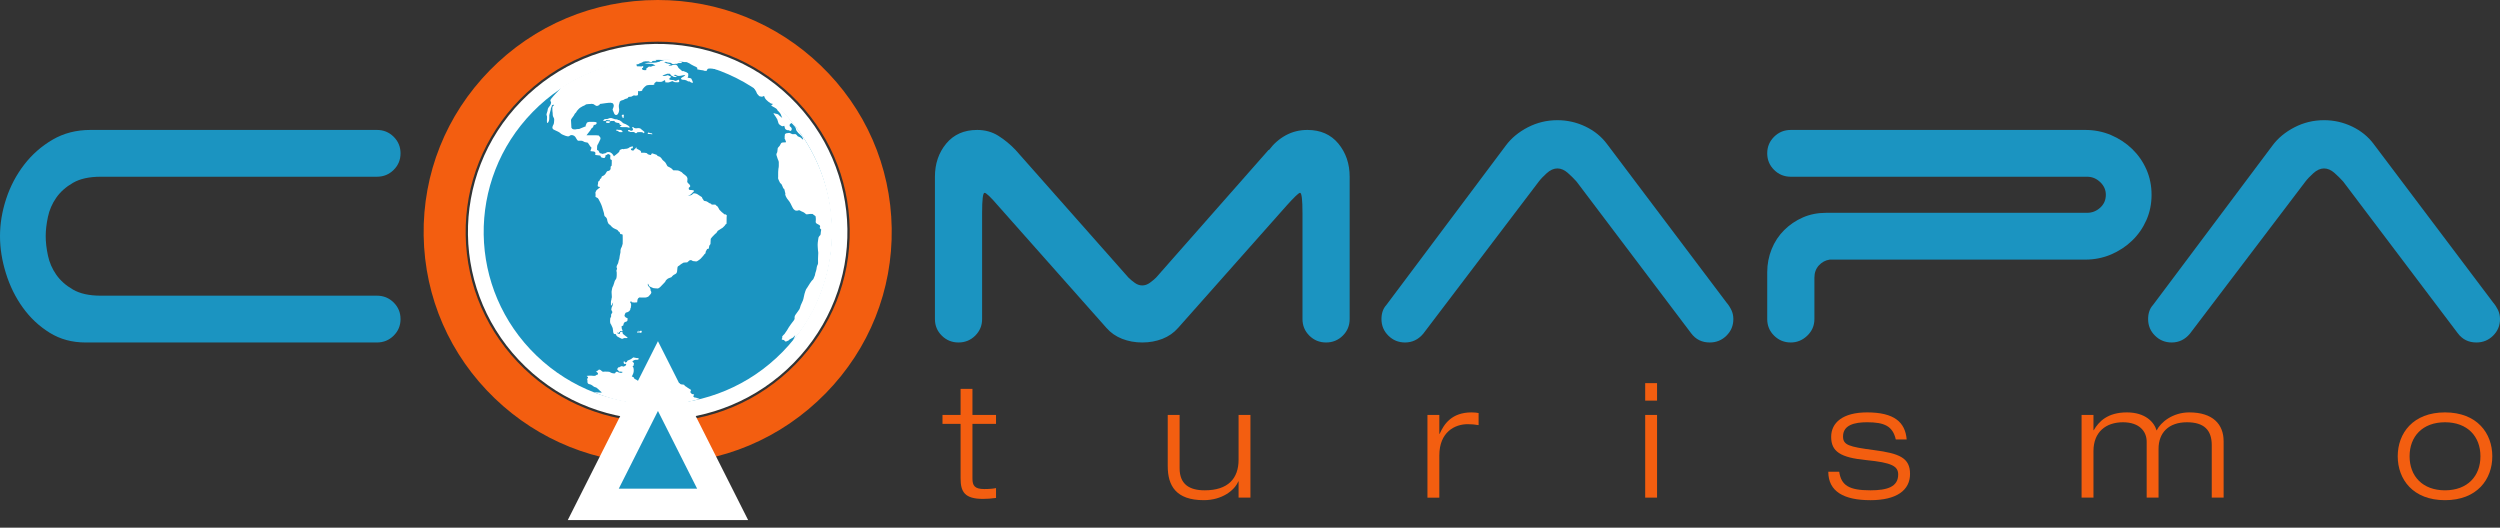 <svg width="199" height="42" viewBox="0 0 199 42" fill="none" xmlns="http://www.w3.org/2000/svg">
<rect x="0" y="0" width="199" height="42" fill="#333333" stroke="none"/>
<path d="M63.197 28.868C57.391 34.802 47.83 34.953 41.842 29.204C35.85 23.453 35.7 13.982 41.506 8.047C47.311 2.113 56.872 1.962 62.862 7.712C68.852 13.461 69.003 22.932 63.197 28.868Z" fill="white"/>
<path d="M52.345 36.915C47.482 36.915 42.88 35.069 39.387 31.715C35.813 28.285 33.802 23.681 33.723 18.752C33.645 13.82 35.509 9.155 38.973 5.613C42.515 1.994 47.267 0 52.356 0C57.22 0 61.822 1.847 65.316 5.2C68.89 8.631 70.901 13.236 70.98 18.166C71.058 23.096 69.193 27.762 65.729 31.302C62.187 34.921 57.434 36.915 52.345 36.915ZM52.356 3.317C48.179 3.317 44.279 4.953 41.373 7.923C38.532 10.828 37.003 14.655 37.067 18.699C37.131 22.742 38.781 26.518 41.713 29.332C44.579 32.083 48.355 33.598 52.345 33.598C56.521 33.598 60.422 31.962 63.329 28.991C66.17 26.087 67.699 22.261 67.636 18.219C67.572 14.175 65.922 10.398 62.99 7.584C60.124 4.832 56.347 3.317 52.356 3.317Z" fill="#F35E10"/>
<path d="M62.298 28.005C56.974 33.447 48.205 33.585 42.712 28.313C37.219 23.039 37.082 14.353 42.405 8.91C47.729 3.467 56.498 3.33 61.991 8.603C67.483 13.875 67.62 22.562 62.298 28.005Z" fill="#1B94C1"/>
<path d="M44.679 6.968C44.821 6.878 47.972 4.69 51.968 4.69C55.963 4.69 57.123 5.507 57.123 5.507H56.969L56.736 5.463C56.736 5.463 56.601 5.463 56.505 5.455C56.411 5.449 56.383 5.469 56.356 5.476C56.33 5.483 56.316 5.503 56.316 5.503C56.316 5.503 56.288 5.557 56.268 5.604C56.248 5.651 56.235 5.637 56.235 5.637C56.235 5.637 56.146 5.651 56.119 5.644C56.092 5.637 56.078 5.644 56.024 5.618C55.97 5.59 55.929 5.597 55.888 5.59C55.848 5.584 55.693 5.564 55.55 5.53C55.408 5.496 55.523 5.463 55.523 5.436C55.523 5.409 55.468 5.376 55.442 5.349C55.414 5.322 55.367 5.315 55.245 5.254C55.123 5.194 55.17 5.208 55.028 5.14C54.886 5.073 54.981 5.1 54.94 5.08C54.899 5.059 54.798 4.998 54.702 4.959C54.608 4.918 54.533 4.965 54.391 4.925C54.248 4.884 53.991 4.911 53.991 4.911C53.991 4.911 54.113 4.925 54.147 4.925C54.181 4.925 54.269 4.925 54.269 4.925C54.269 4.925 54.262 4.972 54.255 4.998C54.248 5.026 54.228 5.019 54.174 5.019H54.039C53.977 5.019 53.943 5.032 53.922 5.059C53.903 5.086 53.903 5.086 53.842 5.08C53.781 5.073 53.754 5.073 53.666 5.094C53.578 5.113 53.516 5.1 53.456 5.052C53.395 5.006 53.428 5.006 53.367 4.998C53.307 4.992 53.32 4.998 53.279 4.992C53.239 4.985 53.191 4.979 53.116 4.965C53.042 4.952 53.076 4.938 53.015 4.925C52.954 4.911 52.866 4.972 52.866 4.972L52.948 4.979L53.035 5.032L53.158 5.059L53.3 5.094L53.395 5.1L53.367 5.14L53.198 5.22L53.3 5.227L53.476 5.213C53.476 5.213 53.503 5.187 53.523 5.18C53.544 5.174 53.598 5.16 53.679 5.153C53.761 5.146 53.788 5.153 53.815 5.16C53.842 5.166 53.896 5.213 53.923 5.248C53.95 5.28 53.95 5.288 53.971 5.341C53.991 5.395 54.045 5.436 54.073 5.462C54.1 5.489 54.16 5.537 54.188 5.557C54.214 5.577 54.255 5.611 54.282 5.644C54.31 5.678 54.371 5.658 54.405 5.658C54.438 5.658 54.459 5.684 54.479 5.691C54.5 5.698 54.615 5.739 54.642 5.752C54.669 5.766 54.703 5.805 54.744 5.819C54.784 5.833 54.784 5.886 54.784 5.886V6.027C54.784 6.094 54.73 6.182 54.73 6.182C54.73 6.182 54.879 6.208 54.913 6.215C54.947 6.223 54.968 6.229 54.994 6.236C55.022 6.242 55.035 6.263 55.109 6.424C55.184 6.585 55.137 6.511 55.137 6.565C55.137 6.619 55.13 6.612 55.13 6.612C55.13 6.612 55.075 6.585 55.008 6.558C54.94 6.532 54.947 6.525 54.92 6.498C54.892 6.471 54.839 6.492 54.804 6.485C54.77 6.478 54.703 6.444 54.669 6.418C54.635 6.391 54.601 6.391 54.513 6.364C54.425 6.337 54.431 6.357 54.384 6.357C54.337 6.357 54.249 6.329 54.215 6.29C54.181 6.249 54.249 6.196 54.249 6.196C54.249 6.196 54.282 6.162 54.337 6.135C54.391 6.108 54.337 6.135 54.412 6.094C54.486 6.055 54.553 5.96 54.553 5.96C54.553 5.96 54.445 5.973 54.33 6C54.215 6.027 54.235 6.014 54.167 6.034C54.1 6.055 53.978 6.041 53.937 6.034C53.896 6.027 53.829 5.98 53.788 5.96C53.747 5.939 53.625 5.98 53.625 5.98C53.625 5.98 53.672 6.021 53.782 6.055C53.889 6.088 53.863 6.122 53.863 6.122C53.863 6.122 53.822 6.135 53.802 6.135C53.782 6.135 53.727 6.135 53.686 6.128C53.646 6.121 53.638 6.128 53.618 6.122C53.598 6.115 53.578 6.082 53.578 6.082C53.578 6.082 53.517 6.055 53.49 6.048C53.463 6.041 53.435 6.007 53.435 6.007L53.361 5.933C53.361 5.933 53.354 5.906 53.347 5.886C53.341 5.866 53.293 5.872 53.273 5.872C53.252 5.872 53.138 5.866 53.117 5.866C53.096 5.866 53.069 5.879 53.049 5.893C53.029 5.906 53.022 5.906 52.853 5.966C52.684 6.027 52.765 6.048 52.765 6.048L52.96 6.041C52.96 6.041 53.042 6.021 53.124 5.994C53.205 5.966 53.185 6.007 53.246 6.027C53.307 6.048 53.422 6.101 53.422 6.101L53.401 6.142C53.401 6.142 53.368 6.168 53.327 6.202C53.286 6.236 53.3 6.236 53.279 6.263C53.259 6.29 53.286 6.29 53.286 6.29L53.3 6.343C53.3 6.343 53.381 6.357 53.415 6.357C53.448 6.357 53.49 6.37 53.51 6.37C53.531 6.37 53.571 6.377 53.618 6.377C53.666 6.377 53.679 6.397 53.679 6.397L53.714 6.437C53.714 6.437 53.802 6.437 53.856 6.418C53.91 6.397 53.985 6.35 53.985 6.35L54.053 6.364L54.066 6.525L53.964 6.552C53.964 6.552 53.767 6.552 53.734 6.545C53.7 6.539 53.646 6.525 53.618 6.505C53.591 6.485 53.564 6.471 53.564 6.471L53.51 6.458L53.3 6.539L53.199 6.565L52.968 6.558L52.934 6.377C52.934 6.377 52.833 6.41 52.724 6.485C52.616 6.558 52.243 6.498 52.243 6.498L52.161 6.565L52.087 6.625V6.727C52.087 6.727 52.006 6.754 51.985 6.76C51.965 6.767 51.741 6.76 51.721 6.76C51.7 6.76 51.477 6.78 51.443 6.813C51.409 6.848 51.308 6.909 51.287 6.942C51.267 6.975 51.152 7.097 51.152 7.097C51.152 7.097 51.111 7.197 51.111 7.217C51.111 7.237 50.901 7.264 50.901 7.264L50.799 7.237C50.799 7.237 50.786 7.506 50.779 7.554C50.772 7.601 50.69 7.594 50.65 7.607C50.609 7.621 50.501 7.601 50.48 7.594C50.46 7.587 50.399 7.615 50.399 7.615L50.297 7.674L50.243 7.695L50.033 7.715L49.952 7.823L49.748 7.883C49.748 7.883 49.681 7.93 49.633 7.95C49.586 7.97 49.538 7.97 49.45 8.004C49.362 8.038 49.321 8.125 49.321 8.125C49.321 8.125 49.308 8.233 49.288 8.273C49.267 8.313 49.26 8.367 49.26 8.414V8.515C49.26 8.569 49.288 8.73 49.288 8.73C49.288 8.73 49.28 8.878 49.24 8.965C49.199 9.053 49.207 9.033 49.193 9.06C49.179 9.086 49.132 9.146 49.057 9.154C48.983 9.16 48.962 9.12 48.935 9.106C48.908 9.094 48.894 9.046 48.868 8.979C48.84 8.911 48.766 8.763 48.766 8.737C48.766 8.709 48.766 8.683 48.813 8.582C48.86 8.481 48.854 8.408 48.854 8.373C48.854 8.341 48.82 8.286 48.806 8.259C48.792 8.233 48.772 8.219 48.739 8.206C48.705 8.192 48.698 8.199 48.61 8.179C48.521 8.158 47.877 8.259 47.877 8.259L47.763 8.273L47.701 8.36C47.701 8.36 47.606 8.408 47.58 8.421C47.552 8.434 47.458 8.427 47.458 8.427C47.458 8.427 47.356 8.36 47.329 8.347C47.302 8.334 47.254 8.3 47.234 8.286C47.214 8.273 47.139 8.28 47.091 8.266C47.044 8.252 47.091 8.266 47.051 8.273C47.01 8.28 46.881 8.28 46.82 8.286C46.759 8.293 46.692 8.3 46.657 8.307C46.624 8.312 46.59 8.36 46.549 8.38C46.508 8.401 46.434 8.441 46.386 8.454C46.339 8.468 46.346 8.475 46.326 8.488C46.306 8.501 46.245 8.535 46.177 8.575C46.109 8.615 45.933 8.811 45.925 8.83C45.919 8.851 45.906 8.878 45.858 8.946C45.81 9.012 45.776 9.019 45.763 9.039C45.75 9.06 45.696 9.167 45.675 9.201C45.655 9.234 45.56 9.362 45.513 9.423C45.465 9.484 45.458 9.53 45.451 9.557C45.445 9.584 45.485 10.175 45.485 10.175C45.485 10.175 45.553 10.256 45.573 10.269C45.594 10.283 45.688 10.309 45.776 10.303C45.865 10.296 45.92 10.276 45.92 10.276C45.92 10.276 46.001 10.269 46.068 10.269C46.136 10.269 46.184 10.236 46.204 10.223C46.224 10.208 46.251 10.208 46.522 10.095C46.793 9.981 46.584 10.048 46.611 10.001C46.637 9.954 46.678 9.839 46.705 9.786C46.732 9.732 46.869 9.704 46.908 9.699C46.95 9.692 47.058 9.699 47.126 9.699H47.267L47.471 9.725C47.471 9.725 47.498 9.799 47.498 9.819C47.498 9.839 47.41 9.92 47.41 9.92C47.41 9.92 47.363 9.927 47.329 9.933C47.295 9.94 47.234 10.007 47.234 10.007C47.234 10.007 47.227 10.088 47.214 10.115C47.2 10.142 47.126 10.189 47.098 10.203C47.071 10.216 47.064 10.276 46.983 10.384C46.902 10.491 46.685 10.767 46.685 10.767H46.82H47.187H47.451L47.661 10.787C47.661 10.787 47.708 10.835 47.722 10.861C47.735 10.888 47.803 10.976 47.803 10.976L47.789 11.083C47.789 11.083 47.708 11.251 47.701 11.272C47.695 11.292 47.654 11.359 47.64 11.392C47.627 11.426 47.6 11.493 47.573 11.513C47.546 11.534 47.532 11.648 47.532 11.648L47.526 11.816V11.937C47.526 11.937 47.606 11.977 47.627 11.984C47.647 11.991 47.654 12.031 47.708 12.132C47.763 12.233 47.83 12.205 47.83 12.205L47.966 12.253C47.966 12.253 48.054 12.233 48.075 12.219C48.094 12.205 48.156 12.212 48.176 12.205C48.196 12.2 48.284 12.145 48.305 12.125C48.325 12.105 48.406 12.098 48.487 12.105C48.569 12.111 48.698 12.193 48.759 12.273C48.82 12.354 48.874 12.447 48.874 12.447L48.901 12.408C48.901 12.408 48.996 12.341 49.029 12.313C49.063 12.287 49.105 12.246 49.125 12.233C49.145 12.219 49.186 12.192 49.247 12.125C49.308 12.057 49.295 12.085 49.295 12.057C49.295 12.031 49.321 11.97 49.342 11.943C49.362 11.917 49.471 11.876 49.525 11.863C49.579 11.85 49.592 11.87 49.626 11.876C49.66 11.883 49.708 11.85 49.735 11.85C49.762 11.85 49.877 11.85 49.979 11.809C50.081 11.769 50.013 11.789 50.087 11.742C50.162 11.694 50.182 11.701 50.223 11.681C50.263 11.661 50.385 11.654 50.385 11.654C50.385 11.654 50.365 11.769 50.365 11.789C50.365 11.809 50.332 11.809 50.291 11.815C50.25 11.822 50.237 11.822 50.237 11.822C50.237 11.822 50.223 11.896 50.223 11.916C50.223 11.937 50.311 11.97 50.311 11.97L50.372 11.984C50.372 11.984 50.419 11.984 50.446 11.964C50.474 11.943 50.487 11.896 50.507 11.876C50.528 11.856 50.568 11.829 50.568 11.829L50.657 11.708C50.657 11.708 50.664 11.748 50.664 11.795C50.664 11.843 50.752 11.863 50.813 11.903C50.873 11.943 50.847 11.93 50.948 11.977C51.05 12.024 51.03 12.158 51.03 12.158H51.212H51.294C51.321 12.158 51.443 12.179 51.47 12.185C51.498 12.192 51.572 12.279 51.572 12.279C51.572 12.279 51.721 12.333 51.741 12.333C51.761 12.333 51.809 12.34 51.809 12.34C51.809 12.34 51.87 12.246 51.876 12.226C51.884 12.205 51.938 12.212 51.938 12.212C51.938 12.212 52.236 12.313 52.263 12.32C52.29 12.327 52.331 12.414 52.358 12.421C52.385 12.427 52.514 12.468 52.547 12.495C52.582 12.522 52.595 12.536 52.656 12.609C52.717 12.683 52.711 12.696 52.731 12.724C52.751 12.75 52.88 12.857 52.934 12.905C52.988 12.952 53.077 13.14 53.103 13.187C53.13 13.234 53.138 13.255 53.279 13.308C53.422 13.362 53.598 13.557 53.598 13.557C53.598 13.557 53.87 13.563 53.923 13.563C53.978 13.563 54.053 13.598 54.073 13.604C54.093 13.611 54.242 13.691 54.262 13.705C54.282 13.718 54.344 13.786 54.384 13.826C54.425 13.867 54.486 13.9 54.514 13.92C54.54 13.94 54.615 14.007 54.642 14.034C54.669 14.061 54.716 14.142 54.723 14.209C54.73 14.276 54.703 14.471 54.703 14.471C54.703 14.471 54.737 14.558 54.791 14.599C54.845 14.64 54.832 14.646 54.858 14.659C54.886 14.673 54.92 14.754 54.933 14.774C54.947 14.794 54.96 14.861 54.872 14.908C54.784 14.956 54.839 15.083 54.839 15.083L54.913 15.123C54.913 15.123 54.974 15.116 55.062 15.13C55.15 15.144 55.171 15.13 55.231 15.177C55.293 15.225 55.184 15.258 55.17 15.285C55.157 15.312 55.13 15.339 55.109 15.359C55.089 15.379 55.028 15.439 54.981 15.48C54.933 15.52 54.744 15.594 54.744 15.594C54.744 15.594 54.933 15.561 54.974 15.547C55.014 15.533 55.076 15.513 55.089 15.493C55.103 15.473 55.184 15.399 55.184 15.399L55.286 15.386C55.286 15.386 55.381 15.406 55.408 15.412C55.435 15.419 55.502 15.452 55.502 15.452C55.502 15.452 55.651 15.547 55.686 15.573C55.719 15.601 55.761 15.627 55.834 15.668C55.909 15.708 55.869 15.715 55.895 15.769C55.923 15.822 56.038 15.985 56.038 15.985C56.038 15.985 56.2 16.018 56.228 16.024C56.256 16.031 56.323 16.078 56.343 16.084C56.364 16.091 56.445 16.159 56.445 16.159C56.445 16.159 56.546 16.206 56.574 16.206C56.601 16.206 56.648 16.287 56.648 16.287H56.939C56.959 16.287 57.001 16.354 57.001 16.354L57.102 16.421L57.163 16.508L57.272 16.704L57.387 16.818L57.455 16.885L57.597 16.999L57.658 17.06L57.767 17.067L57.855 17.141L57.84 17.302L57.835 17.805L57.753 17.866L57.685 17.967C57.685 17.967 57.543 18.108 57.522 18.128C57.502 18.149 57.38 18.216 57.38 18.216L57.129 18.377C57.129 18.377 57.048 18.519 57.014 18.552C56.98 18.586 56.926 18.619 56.926 18.619C56.926 18.619 56.709 18.841 56.682 18.868C56.655 18.895 56.574 19.01 56.574 19.01L56.553 19.426L56.458 19.561L56.418 19.789L56.289 19.823L56.18 20.018L56.154 20.166L56.065 20.24C56.065 20.24 56.045 20.287 55.983 20.355C55.923 20.421 55.808 20.549 55.761 20.602C55.713 20.656 55.659 20.67 55.577 20.737C55.496 20.805 55.415 20.811 55.415 20.811C55.415 20.811 55.259 20.79 55.184 20.784C55.109 20.777 55.055 20.71 55.036 20.71C55.015 20.71 54.927 20.697 54.872 20.737C54.818 20.777 54.703 20.885 54.703 20.885C54.703 20.885 54.581 20.895 54.53 20.895C54.479 20.895 54.414 20.905 54.414 20.905C54.414 20.905 54.362 20.941 54.266 20.991C54.169 21.042 54.093 21.122 54.093 21.122C54.093 21.122 53.981 21.192 53.966 21.203C53.951 21.213 53.931 21.268 53.925 21.308C53.92 21.349 53.895 21.611 53.895 21.611C53.895 21.611 53.859 21.707 53.859 21.722C53.859 21.737 53.793 21.807 53.681 21.853C53.569 21.899 53.442 22.065 53.442 22.065C53.442 22.065 53.325 22.106 53.31 22.115C53.295 22.125 53.198 22.162 53.173 22.171C53.148 22.18 53.061 22.266 53.03 22.292C53 22.317 52.964 22.392 52.959 22.413C52.954 22.433 52.893 22.493 52.878 22.509C52.863 22.524 52.558 22.842 52.558 22.842C52.558 22.842 52.441 22.952 52.364 22.963C52.288 22.972 51.999 22.932 51.999 22.932C51.999 22.932 51.882 22.887 51.836 22.861C51.791 22.836 51.795 22.842 51.795 22.842C51.795 22.842 51.729 22.812 51.704 22.796C51.678 22.781 51.653 22.73 51.653 22.716C51.653 22.7 51.577 22.569 51.577 22.569L51.562 22.686L51.612 22.781C51.612 22.781 51.653 22.826 51.678 22.846C51.704 22.866 51.729 22.907 51.729 22.907L51.784 23.018L51.775 23.099L51.826 23.189L51.846 23.295L51.81 23.381C51.81 23.381 51.653 23.567 51.632 23.588C51.612 23.607 51.526 23.659 51.425 23.678C51.322 23.698 50.89 23.678 50.89 23.678L50.804 23.739C50.804 23.739 50.743 23.84 50.743 23.86C50.743 23.88 50.718 24.067 50.718 24.067C50.718 24.067 50.54 24.082 50.504 24.082C50.468 24.082 50.316 24.072 50.291 24.062C50.265 24.052 50.275 23.997 50.275 23.997C50.275 23.997 50.225 23.997 50.194 24.001C50.164 24.006 50.164 24.062 50.164 24.062L50.189 24.112C50.189 24.112 50.209 24.142 50.224 24.162C50.24 24.183 50.235 24.264 50.235 24.278V24.345C50.235 24.379 50.215 24.444 50.215 24.444L50.219 24.495C50.219 24.495 50.189 24.531 50.179 24.551C50.169 24.572 50.179 24.606 50.179 24.621C50.179 24.636 50.117 24.732 50.102 24.753C50.087 24.773 49.986 24.833 49.986 24.833C49.986 24.833 49.828 24.884 49.812 24.889C49.798 24.894 49.747 24.979 49.736 25.025C49.727 25.07 49.706 25.151 49.706 25.151L49.762 25.216L49.812 25.271L49.955 25.332L49.95 25.504L49.894 25.585L49.736 25.64L49.665 25.71L49.599 25.927L49.482 25.952L49.487 26.129L49.528 26.245L49.567 26.357L49.476 26.351L49.435 26.349H49.374C49.357 26.349 49.353 26.364 49.353 26.364L49.344 26.415C49.344 26.415 49.298 26.439 49.289 26.439H49.269L49.26 26.453L49.257 26.478L49.242 26.519C49.242 26.519 49.211 26.503 49.202 26.499C49.194 26.494 49.155 26.485 49.149 26.478C49.142 26.472 49.105 26.492 49.105 26.492L49.159 26.532L49.28 26.587H49.334V26.519L49.389 26.411H49.47H49.538L49.579 26.573L49.728 26.693L49.769 26.721C49.809 26.747 49.823 26.775 49.823 26.775L49.945 26.841L49.931 26.909H49.782H49.66L49.592 26.963C49.592 26.963 49.484 26.976 49.443 26.949C49.403 26.923 49.376 26.909 49.376 26.909C49.376 26.909 49.24 26.855 49.145 26.788C49.05 26.721 49.023 26.6 49.023 26.6L48.901 26.587L48.847 26.546C48.847 26.546 48.806 26.452 48.806 26.411V26.331C48.806 26.331 48.779 26.237 48.779 26.169C48.779 26.103 48.712 25.995 48.698 25.954C48.684 25.915 48.644 25.833 48.644 25.833C48.644 25.833 48.589 25.779 48.576 25.712C48.562 25.646 48.562 25.55 48.562 25.55L48.576 25.336L48.644 25.201V25.066C48.644 25 48.684 24.973 48.684 24.973L48.752 24.839C48.752 24.839 48.658 24.69 48.658 24.65C48.658 24.61 48.671 24.528 48.684 24.489C48.698 24.449 48.725 24.409 48.752 24.34C48.779 24.273 48.806 24.073 48.806 24.073C48.806 24.073 48.738 24.166 48.725 24.22C48.711 24.273 48.63 24.34 48.63 24.34V24.032C48.63 23.937 48.671 23.884 48.671 23.83C48.671 23.776 48.684 23.735 48.698 23.695C48.712 23.655 48.698 23.616 48.698 23.535C48.698 23.454 48.698 23.427 48.684 23.292C48.67 23.159 48.725 23.05 48.725 22.97C48.725 22.889 48.792 22.822 48.82 22.728C48.847 22.634 48.915 22.458 48.928 22.391C48.942 22.324 49.037 22.23 49.063 22.15C49.091 22.068 49.105 21.72 49.09 21.679C49.077 21.638 49.063 21.545 49.063 21.545C49.063 21.545 49.117 21.423 49.117 21.383C49.117 21.343 49.077 21.275 49.077 21.275C49.077 21.275 49.077 21.209 49.105 21.141C49.132 21.074 49.199 20.953 49.199 20.953C49.199 20.953 49.24 20.818 49.24 20.777C49.24 20.738 49.294 20.617 49.294 20.617L49.334 20.348L49.39 20.078V19.944C49.39 19.904 49.416 19.81 49.43 19.769C49.444 19.73 49.484 19.675 49.497 19.636C49.511 19.595 49.565 19.406 49.565 19.406C49.565 19.406 49.579 18.815 49.565 18.734C49.552 18.654 49.538 18.654 49.538 18.654L49.376 18.627L49.321 18.479L49.227 18.412L49.158 18.317C49.158 18.317 49.05 18.25 48.969 18.224C48.888 18.197 48.792 18.129 48.792 18.129C48.792 18.129 48.671 18.035 48.63 17.982C48.589 17.928 48.589 17.914 48.495 17.86C48.399 17.806 48.332 17.564 48.332 17.497C48.332 17.43 48.25 17.282 48.169 17.242C48.088 17.201 48.101 17.067 48.074 16.96C48.047 16.851 47.966 16.623 47.925 16.461C47.885 16.301 47.681 15.911 47.64 15.843C47.6 15.776 47.573 15.749 47.464 15.708C47.356 15.669 47.41 15.574 47.41 15.534C47.41 15.494 47.41 15.427 47.397 15.36C47.383 15.292 47.437 15.238 47.437 15.238L47.478 15.144C47.478 15.144 47.613 15.023 47.654 14.997C47.695 14.969 47.857 14.889 47.654 14.862C47.45 14.835 47.654 14.862 47.6 14.822C47.546 14.781 47.6 14.647 47.6 14.647C47.6 14.647 47.6 14.566 47.613 14.486C47.627 14.405 47.722 14.418 47.735 14.338C47.749 14.257 47.776 14.23 47.83 14.203C47.885 14.176 47.87 14.136 47.885 14.082C47.898 14.028 48.007 14.002 48.047 13.974C48.088 13.948 48.142 13.907 48.183 13.854C48.224 13.8 48.264 13.732 48.291 13.679C48.318 13.625 48.399 13.599 48.453 13.599C48.508 13.599 48.589 13.503 48.603 13.45C48.616 13.397 48.603 13.329 48.603 13.289C48.603 13.249 48.684 13.195 48.684 13.195C48.684 13.195 48.711 12.818 48.698 12.751C48.685 12.684 48.698 12.751 48.63 12.711C48.562 12.67 48.576 12.59 48.576 12.496C48.576 12.401 48.644 12.415 48.521 12.307C48.399 12.2 48.291 12.334 48.291 12.334L48.25 12.348C48.21 12.361 48.196 12.361 48.196 12.361V12.455L48.142 12.562L48.034 12.576C48.034 12.576 47.952 12.562 47.885 12.536C47.817 12.509 47.885 12.536 47.843 12.496C47.803 12.455 47.789 12.387 47.789 12.387C47.789 12.387 47.695 12.374 47.613 12.361C47.532 12.348 47.437 12.348 47.397 12.334C47.356 12.321 47.397 12.28 47.397 12.186C47.397 12.091 47.288 12.052 47.193 12.052C47.098 12.052 47.003 12.025 47.003 12.025C47.003 12.025 47.017 11.931 47.044 11.877C47.071 11.823 47.085 11.755 47.085 11.755C47.085 11.755 46.976 11.662 46.922 11.554C46.868 11.447 46.773 11.352 46.773 11.352C46.773 11.352 46.705 11.339 46.624 11.326C46.543 11.313 46.502 11.299 46.42 11.245C46.339 11.191 46.203 11.205 46.203 11.205H46.027C45.987 11.205 45.906 11.098 45.865 11.016C45.824 10.936 45.756 10.801 45.58 10.761C45.404 10.721 45.349 10.815 45.296 10.842C45.241 10.869 45.133 10.856 45.024 10.815C44.916 10.774 44.685 10.694 44.618 10.613C44.55 10.532 44.346 10.439 44.103 10.331C43.858 10.223 44.021 9.982 44.062 9.9C44.103 9.82 44.103 9.672 44.115 9.537C44.129 9.402 44.035 9.35 44.007 9.215C43.98 9.08 44.007 9.107 43.993 8.999C43.98 8.892 43.967 8.838 43.967 8.663C43.967 8.489 43.993 8.462 44.048 8.422C44.103 8.38 44.143 8.341 44.062 8.341C43.98 8.341 43.94 8.367 43.926 8.422C43.912 8.476 43.899 8.529 43.872 8.57C43.844 8.61 43.844 8.663 43.844 8.704C43.844 8.744 43.804 8.825 43.784 8.925C43.763 9.026 43.723 9.168 43.723 9.168V9.369C43.723 9.45 43.723 9.551 43.682 9.651C43.641 9.753 43.56 9.854 43.539 9.733C43.519 9.612 43.56 9.329 43.539 9.249C43.519 9.168 43.479 9.168 43.519 9.026C43.56 8.885 43.56 8.925 43.581 8.825C43.601 8.724 43.601 8.644 43.662 8.563C43.723 8.482 43.844 8.341 43.865 8.199C43.886 8.058 43.727 8.055 43.876 7.857C44.025 7.66 44.546 7.119 44.546 7.119L44.679 6.968ZM51.175 5.567C51.175 5.567 51.297 5.587 51.328 5.587C51.358 5.587 51.45 5.577 51.45 5.577L51.439 5.466L51.643 5.304H51.734C51.734 5.304 51.765 5.325 51.825 5.304C51.887 5.285 51.978 5.244 51.978 5.244L52.171 5.224L52.069 5.153L51.907 5.083H51.774C51.744 5.083 51.297 5.052 51.297 5.052C51.297 5.052 51.561 4.992 51.612 4.992H52.029C52.171 4.992 52.293 4.962 52.293 4.962L52.355 4.941L52.476 4.921L52.588 4.85L52.741 4.821L52.873 4.81C52.873 4.81 52.598 4.75 52.426 4.75C52.253 4.75 52.161 4.77 52.161 4.77C52.161 4.77 52.334 4.83 52.202 4.841C52.069 4.85 51.968 4.85 51.968 4.85L51.897 4.891C51.897 4.891 51.908 4.94 51.841 4.942C51.774 4.945 51.717 4.94 51.717 4.94C51.717 4.94 51.712 4.891 51.642 4.885C51.573 4.881 51.417 4.879 51.393 4.879C51.369 4.879 51.211 4.9 51.209 4.907C51.207 4.914 51.206 4.904 51.175 4.93C51.144 4.957 51.154 4.95 51.095 4.979C51.034 5.007 50.958 5.028 50.938 5.038C50.919 5.047 50.926 5.04 50.905 5.049C50.883 5.059 50.809 5.108 50.802 5.111C50.795 5.113 50.756 5.106 50.723 5.116C50.69 5.125 50.668 5.033 50.675 5.142C50.682 5.251 50.668 5.277 50.737 5.279C50.807 5.282 50.826 5.282 50.881 5.282C50.936 5.282 50.984 5.285 51.008 5.285C51.032 5.285 51.035 5.306 51.095 5.282C51.154 5.258 51.163 5.251 51.178 5.251C51.193 5.251 51.185 5.218 51.193 5.251C51.2 5.285 51.2 5.301 51.2 5.32C51.2 5.339 51.207 5.33 51.195 5.361C51.183 5.391 51.185 5.389 51.175 5.4C51.166 5.412 51.101 5.394 51.101 5.453C51.101 5.513 51.175 5.567 51.175 5.567ZM50.316 5.052C50.341 5.037 50.392 5.047 50.468 5.047C50.545 5.047 50.555 5.037 50.59 5.007C50.626 4.977 50.59 4.931 50.59 4.931C50.59 4.931 50.712 4.917 50.733 4.917C50.753 4.917 50.794 4.917 50.865 4.936C50.936 4.957 50.839 4.992 50.839 4.992C50.839 4.992 50.758 5.002 50.743 5.002C50.728 5.002 50.646 5.012 50.626 5.022C50.606 5.032 50.565 5.073 50.565 5.073C50.565 5.073 50.529 5.103 50.525 5.118C50.519 5.133 50.483 5.148 50.417 5.174C50.351 5.199 50.336 5.148 50.301 5.133C50.301 5.133 50.29 5.068 50.316 5.052Z" fill="white"/>
<path d="M49.985 10.397L50.026 10.457L50.087 10.468L50.178 10.508H50.311C50.311 10.508 50.402 10.498 50.433 10.508C50.463 10.518 50.514 10.538 50.514 10.538L50.575 10.599H50.666L50.728 10.529C50.728 10.529 50.799 10.518 50.86 10.518C50.921 10.518 50.951 10.508 51.043 10.518L51.134 10.529L51.195 10.569L51.246 10.609L51.276 10.569C51.276 10.569 51.318 10.508 51.286 10.488C51.256 10.468 51.205 10.418 51.175 10.397C51.144 10.377 51.073 10.306 51.043 10.287C51.012 10.266 50.971 10.226 50.971 10.226C50.971 10.226 50.88 10.196 50.849 10.196C50.819 10.196 50.686 10.206 50.686 10.206C50.686 10.206 50.646 10.226 50.615 10.216C50.585 10.206 50.483 10.186 50.483 10.186C50.483 10.186 50.463 10.146 50.412 10.125C50.362 10.105 50.301 10.115 50.301 10.115C50.301 10.115 50.341 10.146 50.362 10.226C50.382 10.306 50.402 10.317 50.371 10.347C50.341 10.377 50.331 10.408 50.28 10.408C50.229 10.408 50.158 10.387 50.158 10.387L50.107 10.347C50.107 10.347 49.985 10.327 49.985 10.397Z" fill="white"/>
<path d="M51.707 10.583C51.707 10.583 51.629 10.532 51.616 10.544C51.603 10.557 51.62 10.532 51.603 10.557C51.586 10.583 51.612 10.566 51.586 10.583C51.56 10.6 51.529 10.648 51.573 10.657C51.616 10.665 51.564 10.665 51.651 10.665C51.738 10.665 51.746 10.669 51.794 10.673C51.842 10.678 51.82 10.665 51.858 10.683C51.898 10.699 51.916 10.699 51.916 10.699C51.916 10.699 51.928 10.657 51.92 10.644C51.911 10.631 51.885 10.609 51.867 10.609C51.851 10.609 51.816 10.601 51.798 10.601C51.781 10.6 51.707 10.583 51.707 10.583Z" fill="white"/>
<path d="M49.357 9.934C49.435 9.942 49.456 9.968 49.456 9.968L49.474 9.998C49.474 9.998 49.448 10.02 49.4 10.028C49.352 10.037 49.344 10.054 49.347 10.071C49.352 10.089 49.422 10.11 49.461 10.114C49.5 10.119 49.439 10.119 49.569 10.119C49.699 10.119 49.686 10.114 49.756 10.119C49.825 10.123 49.877 10.119 49.895 10.123C49.912 10.127 49.934 10.123 49.965 10.136C49.994 10.149 50.063 10.171 50.09 10.162C50.115 10.153 50.124 10.149 50.119 10.127C50.115 10.106 50.146 10.14 50.099 10.084C50.05 10.028 50.028 10.011 49.965 9.976C49.899 9.942 49.899 9.929 49.791 9.878C49.682 9.827 49.63 9.831 49.565 9.77C49.5 9.71 49.479 9.676 49.426 9.645C49.374 9.615 49.297 9.56 49.27 9.555C49.244 9.551 49.205 9.564 49.179 9.546C49.153 9.529 49.162 9.503 49.105 9.503C49.049 9.503 48.98 9.496 48.953 9.491C48.927 9.486 48.893 9.465 48.836 9.452C48.78 9.439 48.723 9.405 48.679 9.4C48.636 9.396 48.563 9.396 48.563 9.396L48.45 9.427C48.45 9.427 48.407 9.468 48.355 9.468C48.303 9.468 48.255 9.474 48.211 9.478C48.168 9.483 48.151 9.465 48.129 9.486C48.108 9.508 48.103 9.512 48.073 9.534C48.043 9.555 47.943 9.585 48.026 9.602C48.108 9.62 48.09 9.637 48.142 9.628C48.195 9.62 48.172 9.645 48.216 9.602L48.259 9.56L48.321 9.555C48.321 9.555 48.351 9.564 48.389 9.567C48.429 9.573 48.459 9.582 48.476 9.573C48.494 9.564 48.494 9.56 48.52 9.573C48.546 9.585 48.555 9.602 48.555 9.602L48.568 9.632L48.52 9.654C48.52 9.654 48.45 9.658 48.433 9.654C48.416 9.65 48.398 9.645 48.368 9.645C48.338 9.645 48.338 9.632 48.312 9.65C48.285 9.667 48.259 9.637 48.246 9.676C48.234 9.714 48.234 9.736 48.234 9.736C48.234 9.736 48.229 9.775 48.355 9.783C48.481 9.792 48.515 9.797 48.524 9.779C48.533 9.762 48.515 9.698 48.515 9.698L48.606 9.637C48.606 9.637 48.698 9.628 48.711 9.628C48.723 9.628 48.719 9.632 48.793 9.632C48.867 9.632 48.884 9.598 48.915 9.645C48.944 9.693 48.944 9.71 48.984 9.727C49.023 9.744 49.049 9.762 49.169 9.783C49.292 9.805 49.274 9.766 49.292 9.805C49.31 9.843 49.313 9.86 49.318 9.886C49.322 9.912 49.357 9.934 49.357 9.934Z" fill="white"/>
<path d="M49.124 10.411L49.199 10.431L49.26 10.444C49.26 10.444 49.179 10.478 49.247 10.498C49.315 10.518 49.43 10.518 49.43 10.518H49.538L49.552 10.457C49.552 10.457 49.545 10.431 49.518 10.418C49.49 10.404 49.45 10.357 49.45 10.357C49.45 10.357 49.348 10.33 49.287 10.337C49.226 10.343 49.206 10.337 49.172 10.322C49.138 10.31 48.901 10.336 49.124 10.411Z" fill="white"/>
<path d="M49.545 9.281V9.328L49.578 9.402L49.626 9.389C49.626 9.389 49.64 9.389 49.646 9.322C49.654 9.254 49.646 9.221 49.654 9.2C49.66 9.18 49.673 9.14 49.673 9.14L49.552 9.126C49.552 9.126 49.545 9.146 49.525 9.16C49.504 9.173 49.525 9.134 49.504 9.173C49.484 9.214 49.484 9.227 49.484 9.248C49.484 9.268 49.545 9.281 49.545 9.281Z" fill="white"/>
<path d="M51.07 26.331H50.975L50.894 26.371L50.867 26.438L50.934 26.492H50.989L51.07 26.465L51.083 26.398L51.07 26.331Z" fill="white"/>
<path d="M50.831 26.364L50.823 26.417C50.823 26.417 50.819 26.44 50.825 26.446C50.831 26.45 50.866 26.49 50.866 26.49C50.866 26.49 50.804 26.488 50.798 26.485C50.794 26.482 50.773 26.475 50.765 26.475C50.757 26.475 50.71 26.47 50.71 26.47C50.71 26.47 50.73 26.423 50.732 26.417C50.734 26.413 50.725 26.423 50.743 26.406C50.762 26.39 50.785 26.348 50.785 26.348L50.798 26.309L50.831 26.364Z" fill="white"/>
<path d="M47.23 31.191C47.23 31.191 48.729 31.907 50.589 32.109C52.45 32.312 54.158 32.223 55.689 31.756C55.689 31.756 55.526 31.686 55.434 31.665C55.343 31.645 55.404 31.665 55.343 31.645C55.282 31.625 55.292 31.675 55.241 31.605C55.19 31.534 55.15 31.595 55.19 31.534C55.231 31.473 55.252 31.402 55.252 31.402L55.19 31.384L55.068 31.362L54.987 31.262L54.946 31.231L54.977 31.11C54.977 31.11 55.037 31.05 54.998 31.03C54.957 31.009 54.916 30.969 54.855 30.939C54.794 30.909 54.753 30.878 54.713 30.848C54.672 30.818 54.601 30.767 54.601 30.767C54.601 30.767 54.54 30.747 54.509 30.707C54.479 30.667 54.479 30.627 54.408 30.616C54.336 30.606 54.214 30.606 54.154 30.566C54.093 30.525 54.112 30.495 54.052 30.495H53.828H53.646C53.615 30.495 53.575 30.434 53.533 30.434C53.493 30.434 53.462 30.414 53.422 30.414C53.381 30.414 53.351 30.414 53.299 30.424C53.249 30.434 53.209 30.455 53.167 30.465L53.127 30.475C53.127 30.475 52.984 30.395 52.903 30.414C52.822 30.434 52.659 30.455 52.659 30.455L52.588 30.434C52.588 30.434 52.466 30.424 52.436 30.424C52.404 30.424 52.171 30.495 52.171 30.495C52.171 30.495 52.131 30.535 52.069 30.545C52.009 30.556 51.927 30.535 51.836 30.556C51.744 30.576 51.571 30.606 51.479 30.616C51.388 30.627 51.317 30.627 51.246 30.596C51.175 30.566 50.961 30.485 50.911 30.434C50.86 30.384 50.799 30.323 50.728 30.273C50.656 30.223 50.626 30.213 50.585 30.193C50.544 30.172 50.494 30.142 50.494 30.142L50.452 30.041L50.29 29.96C50.29 29.96 50.341 29.901 50.402 29.738C50.463 29.578 50.443 29.436 50.443 29.406C50.443 29.376 50.423 29.275 50.423 29.275L50.351 29.144L50.432 29.113L50.452 28.984L50.463 28.902L50.402 28.841C50.402 28.841 50.311 28.76 50.351 28.741C50.392 28.72 50.504 28.659 50.504 28.659L50.585 28.64H50.707L50.778 28.63L50.839 28.59V28.529L50.758 28.499C50.758 28.499 50.707 28.508 50.667 28.499C50.626 28.489 50.412 28.448 50.412 28.448C50.412 28.448 50.361 28.489 50.301 28.529C50.239 28.569 50.26 28.58 50.178 28.61C50.097 28.64 49.945 28.71 49.945 28.71L49.904 28.801L49.823 28.851H49.762L49.731 28.771H49.649C49.649 28.771 49.64 28.791 49.64 28.851C49.64 28.912 49.681 28.963 49.681 28.963H49.843C49.843 28.963 49.843 29.063 49.812 29.083C49.782 29.104 49.772 29.124 49.731 29.144C49.691 29.164 49.569 29.194 49.569 29.194C49.569 29.194 49.579 29.113 49.487 29.144C49.396 29.174 49.334 29.204 49.334 29.204C49.334 29.204 49.325 29.244 49.283 29.235L49.243 29.225C49.243 29.225 49.193 29.275 49.162 29.315C49.132 29.355 49.111 29.416 49.162 29.446C49.212 29.477 49.233 29.517 49.254 29.547L49.274 29.578C49.274 29.578 49.487 29.578 49.538 29.597C49.589 29.617 49.508 29.698 49.396 29.679C49.283 29.659 49.222 29.639 49.222 29.639C49.222 29.639 49.193 29.597 49.141 29.597H49.029L48.979 29.688C48.979 29.688 48.969 29.739 48.816 29.718C48.664 29.698 48.612 29.649 48.562 29.628C48.511 29.608 48.531 29.589 48.44 29.589C48.349 29.589 48.257 29.578 48.145 29.578C48.033 29.578 48.023 29.617 47.941 29.568C47.861 29.517 47.79 29.396 47.677 29.426C47.566 29.457 47.657 29.487 47.566 29.507C47.474 29.527 47.444 29.589 47.474 29.597C47.505 29.608 47.576 29.679 47.576 29.679C47.576 29.679 47.616 29.718 47.596 29.749C47.576 29.779 47.616 29.82 47.535 29.829C47.454 29.839 47.454 29.89 47.373 29.91C47.291 29.931 47.189 29.91 47.139 29.91C47.088 29.91 47.078 29.89 46.966 29.901C46.854 29.91 46.844 29.91 46.813 29.91C46.783 29.91 46.711 29.92 46.711 29.92C46.711 29.92 46.711 29.971 46.752 29.981L46.793 29.991C46.793 29.991 46.813 30.041 46.803 30.071C46.793 30.102 46.742 30.152 46.742 30.152V30.223C46.742 30.223 46.762 30.253 46.762 30.294V30.374C46.762 30.374 46.742 30.404 46.762 30.434C46.783 30.465 46.773 30.535 46.864 30.566C46.955 30.596 47.017 30.596 47.088 30.647C47.159 30.697 47.148 30.676 47.22 30.737C47.291 30.797 47.261 30.778 47.343 30.808C47.423 30.838 47.343 30.797 47.423 30.838C47.505 30.878 47.434 30.818 47.505 30.878L47.576 30.939L47.647 30.999C47.647 30.999 47.677 31.03 47.708 31.06C47.739 31.091 47.667 31.019 47.739 31.091C47.809 31.161 47.891 31.221 47.891 31.221C47.891 31.221 47.881 31.272 47.8 31.252C47.718 31.231 47.301 31.242 47.23 31.191Z" fill="white"/>
<path d="M63.138 27.077C63.138 27.077 66.291 23.823 66.24 18.274C66.189 12.725 62.603 8.615 60.061 6.9C60.061 6.9 59.969 6.928 60.03 7.029C60.091 7.13 60.193 7.292 60.193 7.292C60.193 7.292 60.193 7.311 60.233 7.392L60.274 7.473L60.437 7.654L60.599 7.694H60.681L60.823 7.634C60.823 7.634 60.864 7.815 60.986 7.937C61.108 8.057 61.19 8.118 61.19 8.118L61.372 8.24L61.494 8.259C61.494 8.259 61.535 8.34 61.413 8.36C61.291 8.38 61.657 8.562 61.759 8.623C61.861 8.683 61.901 8.804 61.901 8.804C61.901 8.804 62.003 8.884 62.043 8.945C62.084 9.005 62.145 9.086 62.145 9.086L62.206 9.248L62.267 9.388C62.267 9.388 62.084 9.248 62.003 9.167C61.921 9.086 61.983 9.106 61.819 9.066C61.657 9.025 61.779 9.066 61.657 9.025C61.535 8.985 61.555 9.025 61.657 9.167C61.759 9.308 61.799 9.369 61.839 9.45C61.881 9.529 61.799 9.308 61.881 9.529C61.962 9.752 61.941 9.772 61.983 9.832C62.022 9.893 61.921 9.792 62.022 9.893C62.124 9.993 62.267 10.054 62.267 10.054L62.429 10.014L62.491 10.235C62.491 10.235 62.511 10.287 62.551 10.306C62.592 10.326 62.653 10.366 62.684 10.366C62.714 10.366 62.704 10.357 62.755 10.366C62.805 10.377 62.714 10.337 62.805 10.377C62.897 10.417 62.907 10.438 62.937 10.417C62.968 10.396 63.009 10.357 63.009 10.357C63.009 10.357 63.019 10.326 63.019 10.276C63.019 10.226 63.049 10.306 63.019 10.226C62.988 10.145 62.948 10.114 62.948 10.114L62.886 10.065C62.886 10.065 62.857 10.054 62.857 10.014V9.923L62.886 9.883L62.937 9.842C62.937 9.842 62.968 9.732 63.07 9.853C63.171 9.974 63.324 10.114 63.344 10.215C63.365 10.316 63.375 10.377 63.436 10.447C63.498 10.518 63.498 10.538 63.558 10.598C63.619 10.659 63.619 10.659 63.669 10.7C63.721 10.74 63.863 10.871 63.914 11.032C63.914 11.032 63.975 11.163 63.863 11.073C63.751 10.982 63.771 10.962 63.691 10.931C63.609 10.902 63.487 10.841 63.487 10.841C63.487 10.841 63.507 10.841 63.446 10.78C63.385 10.72 63.446 10.76 63.385 10.72C63.324 10.68 63.395 10.69 63.324 10.68C63.252 10.67 63.161 10.68 63.161 10.68C63.161 10.68 63.141 10.69 63.09 10.68C63.039 10.67 63.029 10.659 62.979 10.639C62.927 10.619 62.917 10.598 62.886 10.598C62.857 10.598 62.857 10.579 62.816 10.579C62.775 10.579 62.592 10.608 62.592 10.608C62.592 10.608 62.521 10.639 62.5 10.67C62.48 10.7 62.5 10.528 62.48 10.7C62.46 10.871 62.449 10.882 62.46 10.942C62.47 11.002 62.429 10.992 62.47 11.063C62.511 11.133 62.5 11.104 62.521 11.174C62.541 11.244 62.592 11.305 62.551 11.325C62.511 11.345 62.297 11.325 62.246 11.355C62.196 11.385 62.185 11.366 62.155 11.435C62.124 11.506 62.134 11.486 62.074 11.587C62.012 11.688 61.91 11.738 61.901 11.829C61.891 11.919 61.901 11.91 61.881 12.021C61.861 12.131 61.881 12.072 61.861 12.131C61.839 12.192 61.779 12.242 61.809 12.354C61.839 12.464 61.881 12.585 61.91 12.666C61.941 12.747 61.992 12.817 61.992 12.928V13.21C61.992 13.311 61.983 13.301 61.962 13.432C61.941 13.563 61.941 13.786 61.941 13.856V14.088C61.941 14.168 61.91 14.168 61.983 14.33C62.053 14.492 62.104 14.572 62.104 14.572C62.104 14.572 62.175 14.622 62.206 14.662C62.236 14.703 62.297 14.864 62.327 14.935L62.358 15.005C62.358 15.005 62.429 14.996 62.449 15.127C62.47 15.258 62.521 15.409 62.521 15.409C62.521 15.409 62.46 15.429 62.562 15.651C62.663 15.873 62.805 15.953 62.927 16.196C63.049 16.438 63.121 16.609 63.192 16.669C63.263 16.73 63.283 16.77 63.436 16.77C63.588 16.77 63.558 16.68 63.7 16.77C63.842 16.861 63.933 16.861 64.046 16.952C64.157 17.043 64.157 17.083 64.3 17.053C64.443 17.023 64.574 17.023 64.636 17.033C64.697 17.043 64.656 16.992 64.697 17.043C64.737 17.093 64.788 17.103 64.829 17.144C64.869 17.183 64.9 17.174 64.92 17.224C64.941 17.274 64.941 17.436 64.941 17.517C64.941 17.597 64.869 17.739 65.062 17.829C65.256 17.92 65.256 17.94 65.266 17.97C65.275 18 65.286 18.041 65.286 18.071C65.286 18.102 65.215 18.132 65.256 18.162C65.296 18.192 65.368 18.273 65.368 18.273C65.368 18.273 65.347 18.384 65.337 18.474C65.327 18.565 65.327 18.696 65.287 18.727C65.246 18.757 65.215 18.797 65.185 18.848C65.154 18.898 65.164 18.848 65.134 19.02C65.104 19.191 65.072 19.422 65.093 19.664C65.114 19.907 65.114 19.927 65.114 19.967C65.114 20.007 65.134 20.017 65.134 20.138C65.134 20.259 65.114 20.38 65.114 20.622C65.114 20.865 65.134 21.006 65.083 21.077C65.032 21.147 64.992 21.358 64.992 21.419C64.992 21.48 64.941 21.601 64.9 21.742C64.859 21.883 64.89 21.893 64.829 22.004C64.768 22.114 64.768 22.206 64.707 22.257C64.646 22.306 64.626 22.347 64.595 22.376C64.564 22.407 64.371 22.7 64.321 22.791C64.269 22.882 64.239 22.911 64.219 22.952C64.198 22.993 64.198 22.922 64.097 23.203C63.995 23.487 63.985 23.718 63.914 23.91C63.843 24.101 63.781 24.182 63.741 24.294C63.701 24.404 63.67 24.566 63.619 24.636C63.568 24.707 63.517 24.777 63.426 24.908C63.334 25.039 63.273 25.1 63.253 25.211C63.233 25.322 63.284 25.352 63.213 25.463C63.142 25.574 63.121 25.594 63.08 25.644C63.039 25.695 62.866 25.927 62.785 26.058C62.705 26.189 62.612 26.361 62.572 26.4C62.531 26.441 62.47 26.562 62.44 26.592C62.409 26.622 62.317 26.703 62.277 26.764C62.236 26.824 62.277 26.895 62.277 26.895L62.216 26.996C62.216 26.996 62.267 27.056 62.328 27.056C62.389 27.056 62.399 27.056 62.429 27.097C62.46 27.137 62.501 27.168 62.501 27.168L62.551 27.188C62.551 27.188 62.551 27.198 62.612 27.168C62.673 27.137 62.734 27.117 62.775 27.097C62.816 27.077 62.816 27.036 62.877 27.005L62.937 26.976C62.937 26.976 63.039 26.905 63.07 26.895C63.1 26.885 63.1 26.905 63.151 26.844C63.202 26.784 63.161 26.824 63.202 26.784C63.242 26.744 63.304 26.683 63.304 26.683C63.304 26.683 63.194 26.966 63.138 27.077Z" fill="white"/>
<path d="M0 18.802C0 17.819 0.163 16.83 0.489 15.833C0.815 14.838 1.291 13.932 1.917 13.117C2.542 12.303 3.298 11.636 4.186 11.118C5.072 10.601 6.076 10.343 7.198 10.343H30.005C30.527 10.343 30.97 10.524 31.335 10.885C31.701 11.248 31.883 11.688 31.883 12.205C31.883 12.723 31.701 13.162 31.335 13.525C30.97 13.887 30.527 14.067 30.005 14.067H8.02C7.106 14.067 6.37 14.229 5.809 14.553C5.248 14.877 4.805 15.271 4.479 15.736C4.153 16.202 3.932 16.713 3.814 17.269C3.697 17.826 3.638 18.336 3.638 18.802C3.638 19.268 3.697 19.778 3.814 20.334C3.932 20.891 4.153 21.402 4.479 21.868C4.805 22.332 5.248 22.727 5.809 23.05C6.37 23.375 7.106 23.536 8.02 23.536H30.005C30.527 23.536 30.97 23.717 31.335 24.079C31.701 24.441 31.883 24.881 31.883 25.399C31.883 25.916 31.701 26.356 31.335 26.718C30.97 27.08 30.527 27.261 30.005 27.261H6.807C5.737 27.261 4.786 27.003 3.951 26.485C3.116 25.968 2.406 25.301 1.819 24.486C1.232 23.672 0.782 22.759 0.47 21.751C0.157 20.742 0 19.759 0 18.802Z" fill="#1B94C1"/>
<path d="M107.433 25.399C107.433 25.916 107.251 26.356 106.886 26.718C106.521 27.08 106.077 27.261 105.556 27.261C105.034 27.261 104.591 27.08 104.226 26.718C103.86 26.356 103.678 25.916 103.678 25.399V16.939C103.678 15.879 103.613 15.348 103.483 15.348C103.378 15.348 103.013 15.697 102.387 16.396L93.781 26.098C93.441 26.486 93.023 26.777 92.529 26.971C92.034 27.164 91.498 27.261 90.925 27.261C90.351 27.261 89.816 27.164 89.321 26.971C88.826 26.777 88.409 26.486 88.07 26.098L79.466 16.396C78.866 15.697 78.501 15.348 78.371 15.348C78.24 15.348 78.176 15.879 78.176 16.939V25.399C78.176 25.916 77.992 26.356 77.627 26.718C77.262 27.08 76.819 27.261 76.297 27.261C75.775 27.261 75.332 27.08 74.967 26.718C74.602 26.356 74.42 25.916 74.42 25.399V14.068C74.42 13.034 74.719 12.154 75.319 11.429C75.919 10.706 76.741 10.343 77.784 10.343C78.41 10.343 78.971 10.498 79.466 10.808C79.962 11.119 80.418 11.494 80.836 11.934L89.83 22.101C89.96 22.23 90.123 22.366 90.318 22.508C90.513 22.65 90.715 22.721 90.925 22.721C91.133 22.721 91.336 22.65 91.531 22.508C91.727 22.366 91.889 22.23 92.02 22.101L100.978 11.934H101.018C101.383 11.443 101.826 11.055 102.348 10.77C102.87 10.485 103.443 10.343 104.069 10.343C105.112 10.343 105.934 10.706 106.534 11.429C107.133 12.154 107.433 13.034 107.433 14.068V25.399H107.433Z" fill="#1B94C1"/>
<path d="M113.291 26.562C112.9 27.028 112.417 27.261 111.843 27.261C111.321 27.261 110.878 27.08 110.513 26.718C110.148 26.356 109.965 25.916 109.965 25.399C109.965 24.933 110.095 24.558 110.357 24.273L119.863 11.585C120.306 10.989 120.893 10.505 121.623 10.129C122.353 9.754 123.135 9.567 123.971 9.567C124.753 9.567 125.496 9.735 126.2 10.071C126.904 10.408 127.478 10.873 127.921 11.468L137.428 24.079C137.585 24.261 137.715 24.461 137.819 24.68C137.923 24.901 137.975 25.14 137.975 25.399C137.975 25.916 137.793 26.356 137.428 26.718C137.062 27.08 136.619 27.261 136.098 27.261C135.472 27.261 134.976 27.015 134.612 26.524L125.496 14.456C125.314 14.249 125.086 14.023 124.811 13.777C124.538 13.531 124.257 13.408 123.971 13.408C123.684 13.408 123.403 13.531 123.129 13.777C122.856 14.023 122.641 14.249 122.484 14.456L113.291 26.562Z" fill="#1B94C1"/>
<path d="M140.671 12.206C140.671 11.688 140.853 11.249 141.219 10.886C141.584 10.524 142.027 10.343 142.549 10.343H165.982C166.712 10.343 167.397 10.479 168.037 10.75C168.675 11.022 169.236 11.39 169.719 11.857C170.201 12.322 170.579 12.865 170.853 13.486C171.127 14.107 171.264 14.78 171.264 15.504C171.264 16.228 171.127 16.901 170.853 17.522C170.579 18.142 170.201 18.686 169.719 19.151C169.236 19.617 168.675 19.985 168.037 20.258C167.397 20.529 166.712 20.665 165.982 20.665H145.64C145.3 20.717 145.014 20.872 144.779 21.131C144.545 21.389 144.427 21.713 144.427 22.101V25.399C144.427 25.916 144.237 26.356 143.86 26.719C143.482 27.08 143.044 27.261 142.549 27.261C142.027 27.261 141.584 27.08 141.219 26.719C140.853 26.356 140.671 25.916 140.671 25.399V21.674C140.671 21.027 140.789 20.413 141.023 19.831C141.258 19.249 141.592 18.744 142.021 18.317C142.451 17.89 142.947 17.554 143.507 17.308C144.069 17.063 144.688 16.94 145.365 16.94H166.139C166.53 16.94 166.875 16.804 167.175 16.532C167.475 16.261 167.625 15.918 167.625 15.504C167.625 15.116 167.475 14.78 167.175 14.495C166.875 14.21 166.53 14.068 166.139 14.068H142.549C142.027 14.068 141.584 13.887 141.219 13.525C140.853 13.162 140.671 12.723 140.671 12.206Z" fill="#1B94C1"/>
<path d="M174.316 26.562C173.924 27.028 173.441 27.261 172.868 27.261C172.346 27.261 171.903 27.08 171.538 26.718C171.172 26.356 170.99 25.916 170.99 25.399C170.99 24.933 171.12 24.558 171.382 24.273L180.888 11.585C181.331 10.989 181.918 10.505 182.648 10.129C183.378 9.754 184.16 9.567 184.996 9.567C185.777 9.567 186.521 9.735 187.225 10.071C187.929 10.408 188.503 10.873 188.947 11.468L198.452 24.079C198.609 24.261 198.739 24.461 198.844 24.68C198.948 24.901 199 25.14 199 25.399C199 25.916 198.818 26.356 198.452 26.718C198.087 27.08 197.644 27.261 197.123 27.261C196.497 27.261 196.001 27.015 195.637 26.524L186.521 14.456C186.338 14.249 186.11 14.023 185.836 13.777C185.563 13.531 185.281 13.408 184.996 13.408C184.708 13.408 184.428 13.531 184.154 13.777C183.88 14.023 183.665 14.249 183.508 14.456L174.316 26.562Z" fill="#1B94C1"/>
<path d="M55.491 38.897H52.373H49.255L52.373 32.712L55.491 38.897Z" fill="#0081AD"/>
<path d="M55.491 38.897H52.373H49.255L52.373 32.712L55.491 38.897Z" stroke="white" stroke-width="5" stroke-miterlimit="10"/>
<path d="M55.491 38.897H52.373H49.255L52.373 32.712L55.491 38.897Z" fill="#1B94C1"/>
<path d="M76.463 30.955H77.407V33.03H79.283V33.739H77.407V38.093C77.407 38.662 77.586 38.928 78.351 38.928C78.811 38.928 79.105 38.89 79.283 38.851V39.636C78.926 39.687 78.555 39.712 78.249 39.712C76.782 39.712 76.463 39.142 76.463 38.08V33.739H75.022V33.03H76.463V30.955Z" fill="#F35E10"/>
<path d="M98.591 38.32H98.566C98.286 39.016 97.29 39.813 95.823 39.813C93.615 39.813 92.952 38.674 92.952 37.105V33.029H93.896V37.269C93.896 38.573 94.701 39.029 95.9 39.029C97.75 39.029 98.591 38.092 98.591 36.598V33.029H99.535V39.611H98.591V38.32H98.591Z" fill="#F35E10"/>
<path d="M113.625 33.03H114.57V34.536H114.596C114.94 33.751 115.565 32.827 117.134 32.827C117.403 32.827 117.555 32.852 117.696 32.878V33.84C117.402 33.789 117.121 33.764 116.828 33.764C115.808 33.764 114.57 34.385 114.57 36.257V39.612H113.625V33.03Z" fill="#F35E10"/>
<path d="M130.957 30.498H131.901V31.89H130.957V30.498ZM130.957 33.029H131.901V39.611H130.957V33.029Z" fill="#F35E10"/>
<path d="M150.904 34.979C150.661 33.916 149.998 33.611 148.619 33.611C147.624 33.611 146.706 33.827 146.706 34.738C146.706 35.422 147.152 35.561 149.169 35.827C151.197 36.092 152.039 36.447 152.039 37.725C152.039 39.029 150.967 39.814 148.887 39.814C146.782 39.814 145.532 39.13 145.532 37.548H146.4C146.565 38.649 147.191 39.029 148.887 39.029C150.202 39.029 151.095 38.763 151.095 37.776C151.095 37.118 150.622 36.827 148.556 36.624C146.489 36.422 145.761 35.941 145.761 34.776C145.761 33.637 146.694 32.827 148.619 32.827C150.776 32.827 151.656 33.6 151.772 34.979H150.904Z" fill="#F35E10"/>
<path d="M176.056 35.435C176.056 34.232 175.443 33.612 174.078 33.612C172.623 33.612 171.82 34.448 171.82 35.726V39.611H170.875V35.156C170.875 34.32 170.276 33.612 168.987 33.612C167.635 33.612 166.64 34.384 166.64 35.903V39.611H165.694V33.03H166.64V34.245H166.665C167.061 33.549 167.775 32.827 169.294 32.827C170.786 32.827 171.475 33.612 171.666 34.27C171.986 33.612 172.943 32.827 174.27 32.827C176.132 32.827 177 33.764 177 35.118V39.611H176.056V35.435H176.056Z" fill="#F35E10"/>
<path d="M194.623 32.827C197.175 32.827 198.387 34.485 198.387 36.32C198.387 38.155 197.175 39.814 194.623 39.814C192.071 39.814 190.859 38.155 190.859 36.32C190.859 34.485 192.071 32.827 194.623 32.827ZM194.623 39.029C196.409 39.029 197.443 37.902 197.443 36.32C197.443 34.738 196.409 33.612 194.623 33.612C192.836 33.612 191.803 34.738 191.803 36.32C191.803 37.902 192.836 39.029 194.623 39.029Z" fill="#F35E10"/>
</svg>

